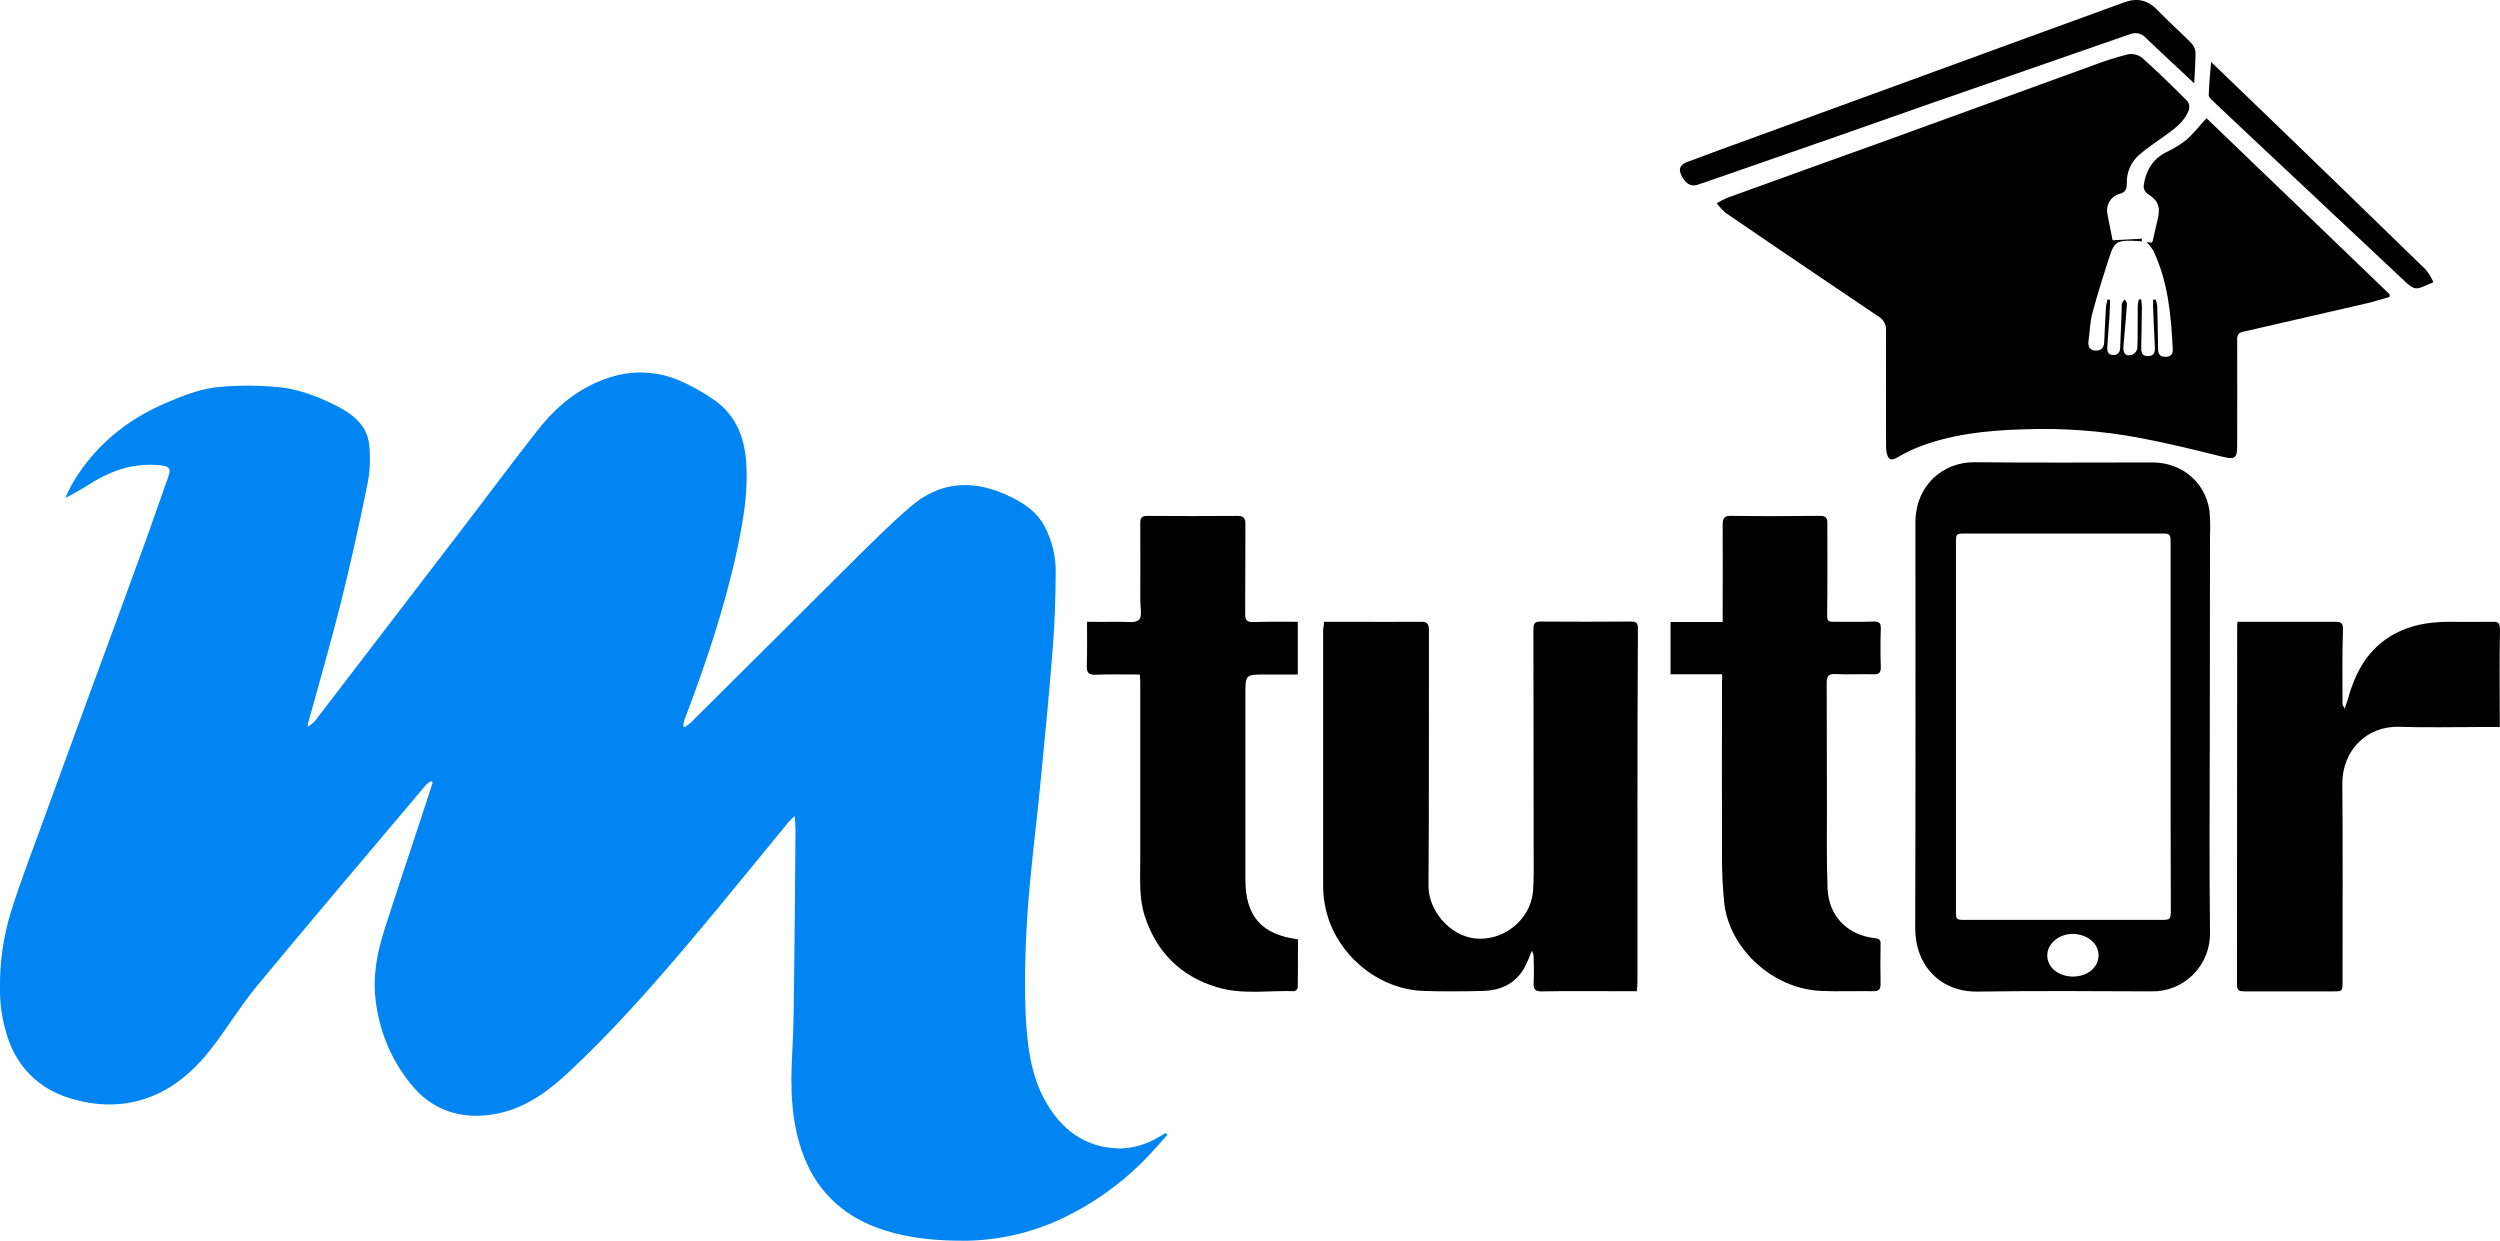<svg width="135" height="67" viewBox="0 0 135 67" fill="none" xmlns="http://www.w3.org/2000/svg">
<g clip-path="url(#clip0_2857_19606)">
<path d="M36.985 39.272C37.103 39.176 37.221 39.093 37.328 38.998C40.249 36.09 43.175 33.179 46.104 30.263C47.097 29.287 48.079 28.297 49.132 27.392C50.658 26.057 52.384 25.866 54.241 26.677C55.14 27.07 55.956 27.547 56.429 28.464C56.821 29.222 57.02 30.065 57.009 30.919C56.997 32.253 56.962 33.588 56.855 34.91C56.678 37.222 56.453 39.534 56.228 41.845C56.051 43.728 55.814 45.599 55.637 47.481C55.519 48.685 55.436 49.9 55.389 51.116C55.341 52.355 55.33 53.594 55.389 54.833C55.471 56.43 55.649 58.039 56.453 59.468C57.328 61.017 58.618 61.983 60.439 62.018C61.191 62.01 61.927 61.795 62.568 61.399L62.958 61.184C62.982 61.22 63.017 61.244 63.041 61.279C62.568 61.792 62.13 62.327 61.634 62.805C60.436 63.984 59.059 64.962 57.553 65.7C55.891 66.521 54.07 66.965 52.219 66.999C50.693 67.011 49.191 66.892 47.736 66.427C45.726 65.784 44.235 64.52 43.431 62.507C42.71 60.684 42.674 58.778 42.781 56.859C42.864 55.417 42.864 53.963 42.886 52.51C42.922 49.924 42.934 47.338 42.957 44.74C42.957 44.55 42.933 44.359 42.91 44.073C42.811 44.156 42.716 44.243 42.626 44.336C40.781 46.576 38.959 48.84 37.091 51.044C35.045 53.451 32.951 55.822 30.622 57.979C29.463 59.051 28.197 59.932 26.589 60.183C24.803 60.457 23.289 59.921 22.164 58.515C21.126 57.224 20.474 55.662 20.284 54.011C20.118 52.664 20.378 51.389 20.78 50.138C21.49 47.922 22.235 45.718 22.957 43.513C23.099 43.084 23.229 42.667 23.371 42.238C23.34 42.217 23.308 42.197 23.276 42.179C23.182 42.231 23.095 42.295 23.016 42.37C19.952 46.004 16.877 49.615 13.85 53.273C12.915 54.405 12.17 55.692 11.248 56.825C10.1 58.243 8.681 59.291 6.823 59.577C5.95 59.699 5.062 59.646 4.209 59.422C2.554 59.029 1.335 58.112 0.613 56.551C0.191 55.536 -0.018 54.444 7.76022e-05 53.344C-0.016 51.964 0.18 50.589 0.58 49.269C1.088 47.66 1.691 46.075 2.272 44.49C3.088 42.238 3.916 39.998 4.732 37.758C5.737 35.018 6.755 32.277 7.748 29.524C8.197 28.309 8.612 27.07 9.049 25.854C9.262 25.27 9.191 25.175 8.552 25.116C7.299 25.009 6.175 25.354 5.11 25.974C4.598 26.306 4.069 26.613 3.525 26.891C3.667 26.593 3.797 26.295 3.963 26.021C5.146 24.043 6.861 22.661 8.943 21.767C9.794 21.398 10.681 21.052 11.58 20.921C12.645 20.808 13.718 20.796 14.785 20.886C16.027 20.957 17.174 21.398 18.274 21.97C19.103 22.399 19.8 22.995 19.93 23.96C20.017 24.699 19.985 25.447 19.836 26.176C19.398 28.333 18.925 30.478 18.393 32.599C17.861 34.708 17.257 36.805 16.678 38.903C16.646 39.017 16.623 39.132 16.607 39.249C16.743 39.167 16.87 39.072 16.986 38.963C19.646 35.495 22.307 32.023 24.968 28.547C26.34 26.76 27.677 24.949 29.072 23.185C30.09 21.886 31.355 20.874 32.952 20.373C34.17 19.98 35.487 20.04 36.666 20.54C37.354 20.832 38.009 21.199 38.617 21.636C39.824 22.494 40.249 23.781 40.309 25.199C40.38 26.7 40.12 28.178 39.813 29.643C39.138 32.801 38.109 35.851 36.962 38.866C36.926 38.982 36.903 39.102 36.892 39.223C36.924 39.237 36.955 39.253 36.985 39.272Z" fill="#0085F2"/>
<path d="M114.078 12.974C114.657 12.95 115.154 12.914 115.663 12.89V13.033C115.45 13.021 115.237 12.998 115.036 12.998C114.385 12.986 114.16 13.104 113.959 13.725C113.616 14.761 113.285 15.81 113.001 16.858C112.86 17.371 112.848 17.919 112.777 18.443C112.741 18.741 112.871 18.932 113.19 18.932C113.498 18.932 113.616 18.753 113.628 18.455C113.652 17.824 113.687 17.204 113.723 16.573C113.735 16.442 113.782 16.299 113.806 16.168C113.853 16.18 113.9 16.18 113.947 16.192C113.935 16.489 113.923 16.787 113.911 17.085C113.876 17.633 113.829 18.181 113.793 18.73C113.781 18.956 113.817 19.159 114.101 19.17C114.396 19.182 114.479 19.004 114.491 18.753C114.515 18.05 114.55 17.347 114.574 16.644C114.566 16.553 114.57 16.461 114.586 16.37C114.625 16.295 114.677 16.226 114.739 16.168C114.775 16.251 114.858 16.323 114.858 16.406C114.798 17.157 114.739 17.919 114.668 18.67C114.633 19.075 114.763 19.242 115.094 19.17C115.171 19.147 115.241 19.104 115.297 19.046C115.353 18.987 115.393 18.915 115.414 18.837C115.449 18.074 115.425 17.3 115.437 16.525C115.445 16.404 115.465 16.284 115.497 16.167C115.54 16.165 115.584 16.169 115.627 16.179C115.639 16.31 115.662 16.441 115.662 16.572C115.65 17.275 115.65 17.99 115.627 18.693C115.615 18.979 115.627 19.241 116.005 19.229C116.384 19.218 116.372 18.944 116.36 18.669C116.325 17.966 116.29 17.263 116.265 16.56V16.191C116.313 16.179 116.348 16.179 116.396 16.167C116.443 16.273 116.475 16.385 116.49 16.501C116.514 17.287 116.525 18.073 116.537 18.848C116.537 19.063 116.608 19.241 116.857 19.265C117.152 19.289 117.354 19.182 117.33 18.848C117.235 17.013 117.081 15.202 116.265 13.51C116.164 13.35 116.045 13.202 115.91 13.069C115.993 13.081 116.088 13.093 116.171 13.104C116.206 13.069 116.23 13.057 116.241 13.033C116.336 12.604 116.442 12.175 116.537 11.746C116.667 11.115 116.502 10.793 115.945 10.448C115.884 10.4 115.835 10.338 115.802 10.268C115.77 10.198 115.754 10.12 115.756 10.043C115.862 9.256 116.217 8.613 116.951 8.231C117.341 8.051 117.71 7.827 118.051 7.564C118.441 7.23 118.76 6.801 119.151 6.384C122.415 9.518 125.727 12.7 129.039 15.893C129.041 15.941 129.037 15.989 129.028 16.036C128.673 16.142 128.306 16.25 127.951 16.346C126 16.799 124.048 17.247 122.097 17.692C121.777 17.763 121.47 17.847 121.15 17.907C120.902 17.954 120.796 18.073 120.807 18.359C120.819 20.277 120.807 22.208 120.807 24.127C120.807 24.746 120.654 24.818 120.062 24.675C118.572 24.305 117.082 23.936 115.567 23.65C113.478 23.257 111.351 23.101 109.228 23.185C107.264 23.245 105.301 23.447 103.456 24.197C103.122 24.339 102.798 24.502 102.486 24.686C102.096 24.901 101.966 24.841 101.871 24.412C101.851 24.282 101.844 24.15 101.847 24.019C101.847 21.969 101.836 19.908 101.847 17.858C101.858 17.706 101.826 17.554 101.755 17.419C101.684 17.284 101.577 17.172 101.445 17.096C98.69 15.238 95.934 13.379 93.19 11.497C93.008 11.342 92.845 11.166 92.705 10.972C92.885 10.868 93.071 10.772 93.261 10.686C96.112 9.65 98.974 8.625 101.824 7.6C105.526 6.254 109.232 4.907 112.942 3.561C113.591 3.309 114.254 3.098 114.929 2.929C115.062 2.909 115.198 2.916 115.329 2.951C115.459 2.986 115.581 3.047 115.686 3.132C116.526 3.883 117.342 4.681 118.134 5.479C118.175 5.544 118.203 5.617 118.215 5.692C118.227 5.768 118.224 5.846 118.205 5.92C117.956 6.611 117.365 6.993 116.809 7.398C116.383 7.696 115.957 7.994 115.555 8.327C115.324 8.518 115.139 8.761 115.016 9.036C114.893 9.311 114.835 9.611 114.846 9.912C114.846 10.174 114.799 10.365 114.491 10.46C114.264 10.512 114.066 10.65 113.936 10.845C113.806 11.039 113.755 11.277 113.793 11.508C113.876 11.997 113.995 12.497 114.078 12.974Z" fill="black"/>
<path d="M71.486 33.576H72.811C74.112 33.576 75.413 33.588 76.702 33.576C77.092 33.564 77.163 33.695 77.163 34.064C77.151 38.652 77.175 43.251 77.139 47.839C77.128 49.126 78.251 50.52 79.647 50.675C81.173 50.842 82.651 49.674 82.781 48.137C82.84 47.422 82.817 46.695 82.817 45.98C82.817 41.976 82.812 37.973 82.805 33.969C82.805 33.659 82.887 33.564 83.195 33.564C84.815 33.576 86.436 33.576 88.068 33.564C88.328 33.564 88.447 33.599 88.447 33.933C88.423 37.425 88.423 40.916 88.423 44.407V53.034C88.423 53.189 88.399 53.344 88.388 53.523H86.885C85.679 53.523 84.472 53.511 83.266 53.535C82.888 53.546 82.793 53.404 82.817 53.058C82.84 52.617 82.829 52.164 82.817 51.723C82.823 51.59 82.791 51.457 82.722 51.342C82.614 51.63 82.492 51.913 82.355 52.188C81.87 53.117 81.043 53.487 80.049 53.511C78.996 53.535 77.944 53.546 76.891 53.511C74.597 53.44 72.598 51.854 71.817 49.841C71.561 49.16 71.436 48.436 71.45 47.708V33.969C71.484 33.841 71.496 33.708 71.486 33.576Z" fill="black"/>
<path d="M119.329 39.248C119.329 42.965 119.294 46.671 119.341 50.389C119.344 50.805 119.266 51.218 119.109 51.603C118.951 51.988 118.719 52.337 118.426 52.63C118.133 52.923 117.784 53.154 117.401 53.31C117.018 53.465 116.608 53.541 116.195 53.534C113.06 53.522 109.937 53.499 106.804 53.546C104.805 53.582 103.421 52.164 103.421 50.114C103.445 42.822 103.433 35.517 103.433 28.225C103.433 26.2 104.935 24.936 106.65 24.96C109.843 24.996 113.037 24.972 116.23 24.972C117.791 24.972 119.045 25.997 119.305 27.522C119.353 27.977 119.364 28.435 119.34 28.892C119.34 32.336 119.337 35.788 119.329 39.247L119.329 39.248ZM117.212 39.248V29.322C117.212 28.834 117.188 28.81 116.703 28.81H106.153C105.621 28.81 105.621 28.81 105.621 29.358V49.126C105.621 49.674 105.621 49.674 106.153 49.674H116.668C117.2 49.674 117.224 49.662 117.224 49.126C117.212 45.837 117.212 42.537 117.212 39.248ZM111.925 52.736C112.741 52.736 113.344 52.224 113.321 51.545C113.297 50.961 112.776 50.508 112.067 50.437C111.286 50.366 110.576 50.89 110.553 51.557C110.529 52.212 111.132 52.725 111.925 52.736Z" fill="black"/>
<path d="M92.988 36.412H90.209V33.588H93.024V33.112C93.024 31.515 93.036 29.918 93.024 28.322C93.024 27.964 93.13 27.845 93.485 27.857C95.082 27.881 96.678 27.869 98.275 27.857C98.595 27.857 98.689 27.976 98.677 28.262C98.677 29.93 98.689 31.61 98.666 33.278C98.666 33.552 98.796 33.576 98.997 33.576C99.718 33.576 100.451 33.588 101.173 33.564C101.492 33.552 101.575 33.66 101.563 33.969C101.54 34.649 101.54 35.328 101.563 36.007C101.575 36.353 101.445 36.424 101.137 36.412C100.463 36.388 99.789 36.436 99.115 36.4C98.713 36.376 98.642 36.543 98.642 36.889C98.654 39.117 98.642 41.333 98.654 43.562C98.654 45.039 98.63 46.517 98.689 47.982C98.748 49.484 99.777 50.508 101.267 50.664C101.48 50.688 101.563 50.77 101.551 50.986C101.539 51.7 101.539 52.427 101.551 53.142C101.551 53.416 101.457 53.535 101.161 53.524C100.239 53.512 99.316 53.547 98.394 53.512C95.685 53.416 93.414 51.2 93.118 48.829C93.028 47.986 92.984 47.139 92.988 46.291C92.977 43.121 92.988 39.964 92.988 36.794C93.007 36.667 93.007 36.539 92.988 36.412Z" fill="black"/>
<path d="M70.079 33.576V36.424H68.329C67.252 36.424 67.252 36.424 67.252 37.508V47.506C67.252 49.472 68.127 50.473 70.09 50.723C70.09 51.593 70.09 52.464 70.078 53.333C70.067 53.379 70.044 53.421 70.01 53.455C69.977 53.488 69.935 53.512 69.889 53.523C68.493 53.476 67.087 53.726 65.714 53.309C63.739 52.713 62.426 51.391 61.799 49.412C61.504 48.459 61.574 47.446 61.574 46.457V36.853C61.574 36.722 61.562 36.602 61.551 36.424C60.735 36.424 59.954 36.4 59.162 36.436C58.771 36.448 58.677 36.316 58.688 35.947C58.712 35.185 58.7 34.41 58.7 33.576C59.292 33.576 59.859 33.588 60.428 33.576C60.794 33.564 61.291 33.671 61.504 33.469C61.693 33.303 61.575 32.778 61.575 32.422C61.575 31.04 61.586 29.645 61.575 28.263C61.575 27.953 61.657 27.858 61.965 27.858C63.585 27.87 65.206 27.87 66.826 27.858C67.157 27.858 67.252 27.977 67.252 28.299C67.24 29.919 67.252 31.54 67.24 33.16C67.24 33.482 67.323 33.59 67.654 33.59C68.459 33.564 69.251 33.576 70.079 33.576Z" fill="black"/>
<path d="M120.83 33.577H126.094C126.425 33.577 126.531 33.624 126.52 34.03C126.472 35.364 126.496 36.699 126.496 38.033C126.496 38.069 126.531 38.117 126.614 38.26C126.697 38.021 126.744 37.878 126.792 37.735C127.194 36.27 127.891 35.007 129.276 34.244C130.186 33.744 131.168 33.589 132.185 33.577C132.978 33.577 133.77 33.589 134.562 33.577C134.893 33.565 135 33.612 135 34.018C134.965 35.602 134.988 37.187 134.988 38.76V39.259H133.948C132.481 39.259 131.015 39.295 129.548 39.248C127.786 39.2 126.473 40.534 126.485 42.346C126.52 45.897 126.497 49.459 126.497 53.022C126.497 53.534 126.497 53.534 125.988 53.534H121.198C120.938 53.534 120.796 53.499 120.796 53.177C120.808 46.707 120.796 40.225 120.808 33.754C120.808 33.694 120.815 33.635 120.83 33.577Z" fill="black"/>
<path d="M118.489 4.502C117.886 3.941 117.366 3.454 116.845 2.964C116.514 2.655 116.183 2.345 115.852 2.023C115.747 1.914 115.612 1.838 115.465 1.806C115.317 1.774 115.163 1.788 115.023 1.845C112.859 2.595 110.706 3.346 108.542 4.097C107.028 4.621 105.514 5.144 104.012 5.67C102.45 6.218 100.901 6.766 99.34 7.314C97.022 8.124 94.705 8.922 92.386 9.733C92.138 9.816 91.901 9.9 91.653 9.983C91.298 10.102 90.966 9.888 90.765 9.399C90.611 9.042 90.824 8.851 91.12 8.744C92.066 8.386 93.013 8.041 93.958 7.696C96.714 6.695 99.47 5.682 102.225 4.681C104.555 3.835 106.873 2.977 109.203 2.132L114.705 0.128C115.379 -0.122 115.958 -0.015 116.479 0.522C117.082 1.141 117.732 1.725 118.347 2.345C118.47 2.484 118.545 2.66 118.56 2.845C118.56 3.358 118.513 3.87 118.489 4.502Z" fill="black"/>
<path d="M119.399 3.346C120.511 4.418 121.54 5.407 122.569 6.396C125.384 9.113 128.195 11.838 131.002 14.57C131.164 14.775 131.299 14.999 131.405 15.238C131.168 15.333 130.932 15.452 130.695 15.535C130.387 15.642 130.186 15.488 129.95 15.273C127.135 12.628 124.32 9.987 121.505 7.349C120.819 6.706 120.121 6.05 119.435 5.396C119.365 5.325 119.27 5.229 119.27 5.146C119.293 4.573 119.34 4.013 119.399 3.346Z" fill="black"/>
</g>
<defs>
<clipPath id="clip0_2857_19606">
<rect width="135" height="67" fill="white"/>
</clipPath>
</defs>
</svg>
